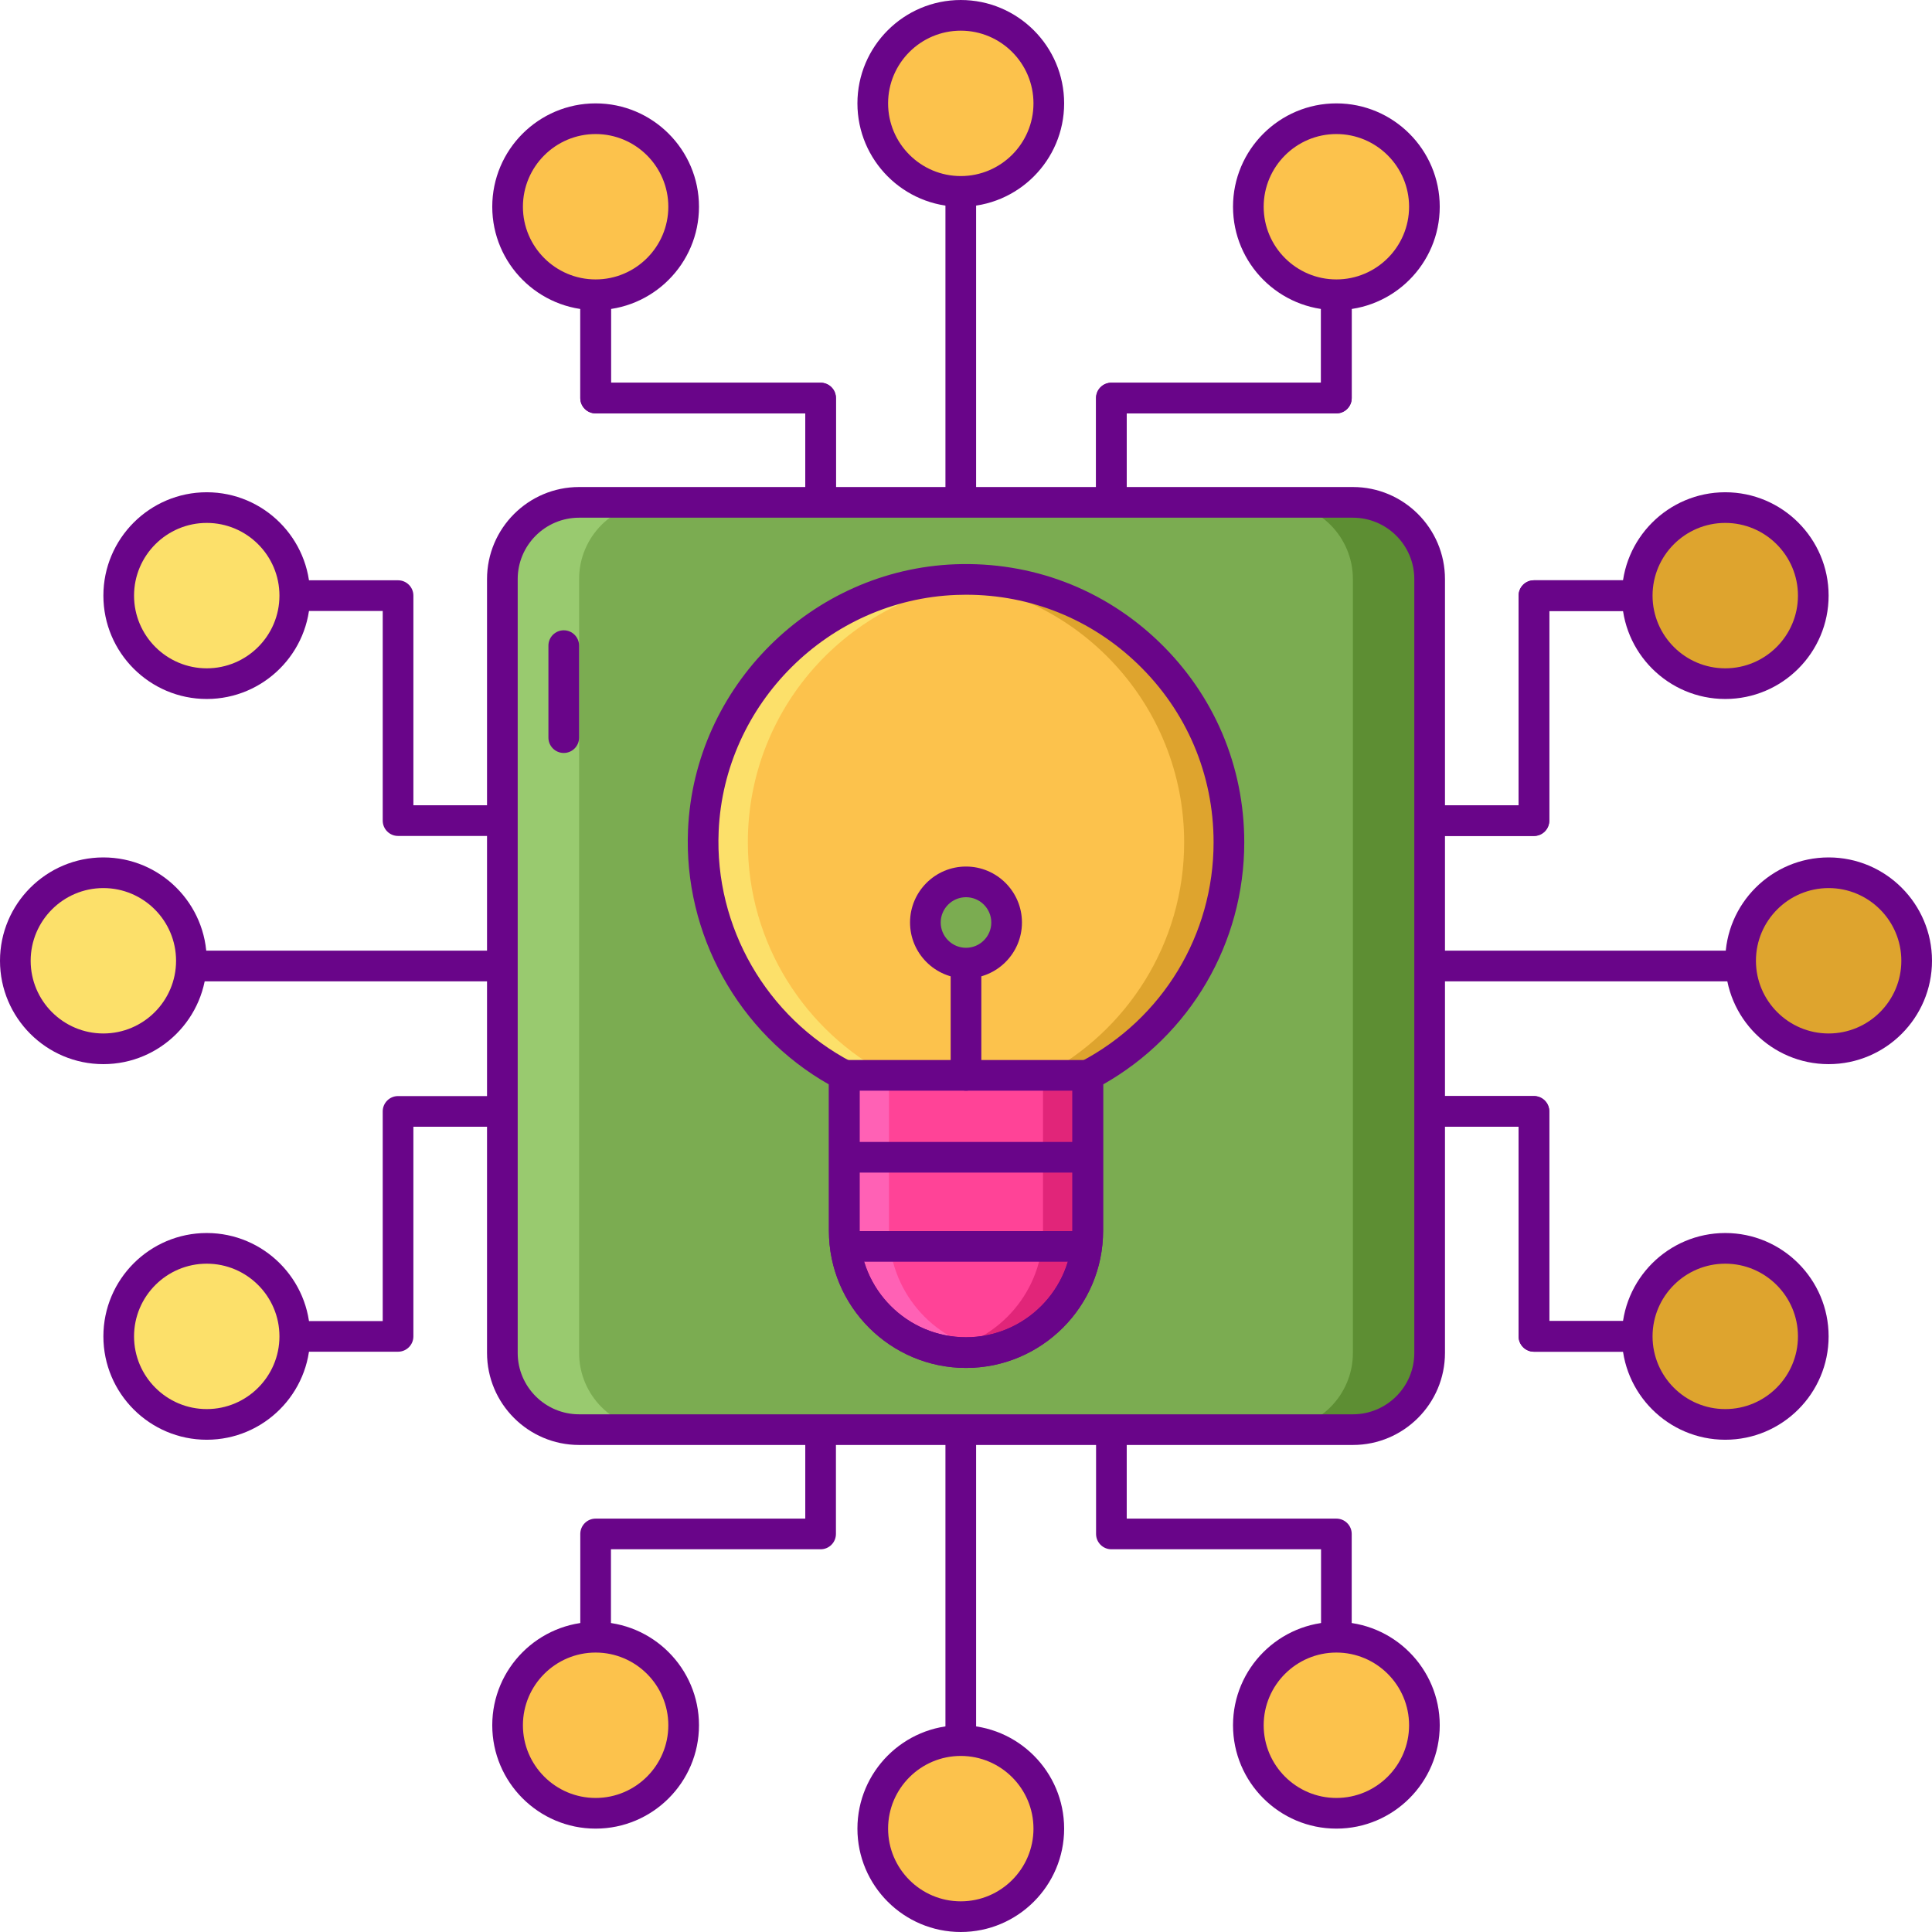 <!-- icon666.com - MILLIONS vector ICONS FREE --><svg viewBox="0 0 504 504" xmlns="http://www.w3.org/2000/svg"><g fill="#690589"><path d="m400.16 218.074h-27.211c-2.207 0-4-1.793-4-4s1.793-4 4-4h23.211v-54.695c0-2.207 1.793-4 4-4h49.906c2.211 0 4 1.793 4 4 0 2.207-1.789 4-4 4h-45.906v54.691c0 2.211-1.789 4.004-4 4.004zm0 0"></path><path d="m450.066 352.621h-49.906c-2.207 0-4-1.793-4-4v-54.691h-23.211c-2.211 0-4-1.793-4-4 0-2.211 1.789-4 4-4h27.211c2.207 0 4 1.789 4 4v54.691h45.906c2.207 0 4 1.793 4 4 0 2.207-1.789 4-4 4zm0 0"></path><path d="m400.16 218.074h-27.211c-2.207 0-4-1.793-4-4s1.793-4 4-4h23.211v-54.695c0-2.207 1.793-4 4-4h49.906c2.211 0 4 1.793 4 4 0 2.207-1.789 4-4 4h-45.906v54.691c0 2.211-1.789 4.004-4 4.004zm0 0"></path><path d="m450.066 352.621h-49.906c-2.207 0-4-1.793-4-4v-54.691h-23.211c-2.211 0-4-1.793-4-4 0-2.211 1.789-4 4-4h27.211c2.207 0 4 1.789 4 4v54.691h45.906c2.207 0 4 1.793 4 4 0 2.207-1.789 4-4 4zm0 0"></path><path d="m131.051 218.074h-27.211c-2.211 0-4-1.793-4-4v-54.695h-45.906c-2.207 0-4-1.793-4-4 0-2.207 1.793-4 4-4h49.906c2.207 0 4 1.793 4 4v54.691h23.211c2.211 0 4 1.793 4 4 0 2.211-1.789 4.004-4 4.004zm0 0"></path><path d="m103.84 352.621h-49.906c-2.207 0-4-1.793-4-4 0-2.207 1.793-4 4-4h45.906v-54.691c0-2.211 1.793-4 4-4h27.211c2.211 0 4 1.789 4 4 0 2.207-1.789 4-4 4h-23.211v54.691c0 2.207-1.793 4-4 4zm0 0"></path><path d="m214.074 135.051c-2.207 0-4-1.789-4-4v-23.211h-54.695c-2.207 0-4-1.793-4-4v-49.906c0-2.207 1.793-4 4-4 2.207 0 4 1.793 4 4v45.906h54.691c2.211 0 4 1.793 4 4v27.211c.004 2.211-1.789 4-3.996 4zm0 0"></path><path d="m289.926 135.051c-2.207 0-4-1.789-4-4v-27.211c0-2.211 1.793-4 4-4h54.695v-45.906c0-2.207 1.789-4 4-4 2.207 0 4 1.793 4 4v49.906c0 2.207-1.793 4-4 4h-54.695v23.211c0 2.211-1.789 4-4 4zm0 0"></path><path d="m214.074 135.051c-2.207 0-4-1.789-4-4v-23.211h-54.695c-2.207 0-4-1.793-4-4v-49.906c0-2.207 1.793-4 4-4 2.207 0 4 1.793 4 4v45.906h54.691c2.211 0 4 1.793 4 4v27.211c.004 2.211-1.789 4-3.996 4zm0 0"></path><path d="m289.926 135.051c-2.207 0-4-1.789-4-4v-27.211c0-2.211 1.793-4 4-4h54.695v-45.906c0-2.207 1.789-4 4-4 2.207 0 4 1.793 4 4v49.906c0 2.207-1.793 4-4 4h-54.695v23.211c0 2.211-1.789 4-4 4zm0 0"></path><path d="m155.379 454.066c-2.207 0-4-1.793-4-4v-49.906c0-2.207 1.793-4 4-4h54.691v-23.211c0-2.211 1.793-4 4-4 2.211 0 4 1.789 4 4v27.211c0 2.207-1.789 4-4 4h-54.691v45.906c0 2.211-1.789 4-4 4zm0 0"></path><path d="m348.621 454.066c-2.207 0-4-1.793-4-4v-45.906h-54.691c-2.211 0-4-1.793-4-4v-27.211c0-2.211 1.789-4 4-4 2.207 0 4 1.789 4 4v23.211h54.691c2.207 0 4 1.793 4 4v49.906c0 2.211-1.793 4-4 4zm0 0"></path><path d="m250.637 481.035c-2.207 0-4-1.793-4-4v-450.07c0-2.207 1.793-4 4-4 2.211 0 4 1.793 4 4v450.07c0 2.207-1.789 4-4 4zm0 0"></path><path d="m475.672 256h-450.07c-2.207 0-4-1.793-4-4s1.793-4 4-4h450.07c2.207 0 4 1.793 4 4s-1.789 4-4 4zm0 0"></path></g><path d="m352.93 372.949h-201.859c-11.055 0-20.02-8.965-20.02-20.02v-201.859c0-11.055 8.961-20.02 20.02-20.02h201.859c11.055 0 20.02 8.961 20.02 20.02v201.859c0 11.055-8.965 20.02-20.02 20.02zm0 0" fill="#7bac51"></path><path d="m352.93 131.051h-20.02c11.055 0 20.02 8.965 20.02 20.02v201.859c0 11.055-8.961 20.02-20.02 20.02h20.02c11.055 0 20.02-8.961 20.02-20.02v-201.859c0-11.055-8.965-20.02-20.02-20.02zm0 0" fill="#5d8e33"></path><path d="m151.07 372.949h20.02c-11.055 0-20.02-8.965-20.02-20.02v-201.859c0-11.055 8.961-20.02 20.02-20.02h-20.02c-11.055 0-20.02 8.961-20.02 20.02v201.859c0 11.055 8.965 20.02 20.02 20.02zm0 0" fill="#99ca6f"></path><path d="m352.93 376.949h-201.859c-13.246 0-24.02-10.773-24.02-24.02v-201.859c0-13.242 10.773-24.02 24.02-24.02h201.859c13.242 0 24.02 10.777 24.02 24.02v201.859c0 13.246-10.777 24.02-24.02 24.02zm-201.859-241.898c-8.836 0-16.02 7.188-16.02 16.02v201.859c0 8.836 7.188 16.02 16.02 16.02h201.859c8.832 0 16.02-7.188 16.02-16.02v-201.859c0-8.832-7.188-16.02-16.02-16.02zm0 0" fill="#690589"></path><path d="m147.066 196.426c-2.207 0-4-1.793-4-4v-24c0-2.207 1.793-4 4-4 2.207 0 4 1.793 4 4v24c0 2.207-1.789 4-4 4zm0 0" fill="#690589"></path><path d="m320.59 219.738c0-38.77-32.168-70.023-71.27-68.535-35.383 1.344-64.285 30.066-65.84 65.441-1.219 27.711 14.023 51.977 36.758 63.883v40.562c0 17.543 14.219 31.762 31.762 31.762s31.762-14.219 31.762-31.762v-40.562c21.883-11.461 36.828-34.375 36.828-60.789zm0 0" fill="#fcc24c"></path><path d="m249.32 151.203c-1.098.039-2.191.109-3.277.203 35.199 2.91 62.867 32.379 62.867 68.332 0 26.414-14.941 49.328-36.824 60.785v40.566c0 15.543-11.176 28.457-25.926 31.199 1.898.352 3.844.562 5.844.562 17.539 0 31.762-14.223 31.762-31.762v-40.566c21.883-11.461 36.824-34.371 36.824-60.785 0-38.77-32.168-70.023-71.27-68.535zm0 0" fill="#dea42e"></path><path d="m254.68 151.203c1.098.039 2.191.109 3.277.203-35.199 2.91-62.867 32.379-62.867 68.332 0 26.414 14.941 49.328 36.824 60.785v40.566c0 15.543 11.176 28.457 25.926 31.199-1.898.352-3.844.562-5.844.562-17.539 0-31.762-14.223-31.762-31.762v-40.566c-21.883-11.461-36.824-34.371-36.824-60.785 0-38.77 32.168-70.023 71.27-68.535zm0 0" fill="#fce06a"></path><path d="m220.238 321.09c0 17.539 14.219 31.762 31.762 31.762s31.762-14.223 31.762-31.762v-40.566h-63.523zm0 0" fill="#ff4397"></path><path d="m272.086 280.523v40.566c0 15.543-11.176 28.457-25.926 31.199.945.176 1.898.316 2.867.41.922.086 1.859.137 2.805.145.059 0 .113.008.172.008 17.539 0 31.762-14.223 31.762-31.762v-40.566zm0 0" fill="#e12579"></path><path d="m231.914 280.523v40.566c0 15.543 11.176 28.457 25.926 31.199-.941.176-1.895.316-2.863.41-.926.086-1.859.137-2.809.145-.059 0-.113.008-.172.008-17.539 0-31.762-14.223-31.762-31.762v-40.566zm0 0" fill="#ff61b5"></path><path d="m252 284.523c-2.207 0-4-1.793-4-4v-44.41c0-2.207 1.793-4 4-4s4 1.793 4 4v44.41c0 2.211-1.793 4-4 4zm0 0" fill="#690589"></path><path d="m252 356.852c-19.719 0-35.762-16.043-35.762-35.762v-38.191c-23.594-13.395-37.949-39.199-36.754-66.43 1.645-37.418 32.254-67.84 69.688-69.266 19.957-.75 38.824 6.426 53.168 20.234 14.348 13.816 22.25 32.387 22.25 52.301 0 26.277-14.047 50.258-36.824 63.16v38.191c-.004 19.719-16.047 35.762-35.766 35.762zm.023-201.703c-.848 0-1.699.016-2.551.051-33.301 1.266-60.535 28.332-61.996 61.621-1.098 24.961 12.488 48.574 34.617 60.16 1.316.691 2.141 2.055 2.141 3.543v40.566c0 15.305 12.457 27.762 27.762 27.762 15.309 0 27.766-12.457 27.766-27.762v-40.566c0-1.488.824-2.852 2.141-3.543 21.395-11.203 34.684-33.133 34.684-57.242 0-17.719-7.035-34.246-19.801-46.539-12.145-11.691-27.961-18.051-44.762-18.051zm0 0" fill="#690589"></path><path d="m252 356.852c-19.719 0-35.762-16.043-35.762-35.762v-40.566c0-2.207 1.793-4 4-4h63.527c2.207 0 4 1.793 4 4v40.566c-.004 19.719-16.047 35.762-35.766 35.762zm-27.762-72.328v36.566c0 15.305 12.453 27.762 27.762 27.762s27.762-12.457 27.762-27.762v-36.566zm0 0" fill="#690589"></path><path d="m282.41 305.891h-60.816c-2.211 0-4-1.793-4-4s1.789-4 4-4h60.816c2.207 0 4 1.793 4 4s-1.793 4-4 4zm0 0" fill="#690589"></path><path d="m282.41 329.148h-60.816c-2.211 0-4-1.793-4-4 0-2.207 1.789-4 4-4h60.816c2.207 0 4 1.793 4 4 0 2.207-1.793 4-4 4zm0 0" fill="#690589"></path><path d="m262.598 240.652c0 5.852-4.742 10.598-10.598 10.598-5.852 0-10.598-4.742-10.598-10.598 0-5.855 4.742-10.598 10.598-10.598 5.852 0 10.598 4.742 10.598 10.598zm0 0" fill="#7bac51"></path><path d="m252 255.25c-8.047 0-14.598-6.547-14.598-14.598 0-8.051 6.547-14.598 14.598-14.598s14.598 6.547 14.598 14.598c0 8.051-6.551 14.598-14.598 14.598zm0-21.195c-3.637 0-6.598 2.961-6.598 6.598 0 3.637 2.961 6.598 6.598 6.598s6.598-2.961 6.598-6.598c0-3.637-2.961-6.598-6.598-6.598zm0 0" fill="#690589"></path><path d="m49.93 250.637c0 12.684-10.281 22.965-22.965 22.965s-22.965-10.281-22.965-22.965c0-12.68 10.281-22.961 22.965-22.961s22.965 10.281 22.965 22.961zm0 0" fill="#fce06a"></path><path d="m26.965 277.602c-14.867 0-26.965-12.094-26.965-26.965 0-14.867 12.098-26.961 26.965-26.961 14.867 0 26.965 12.094 26.965 26.961 0 14.871-12.094 26.965-26.965 26.965zm0-45.93c-10.457 0-18.965 8.508-18.965 18.965s8.508 18.965 18.965 18.965c10.457 0 18.965-8.508 18.965-18.965s-8.508-18.965-18.965-18.965zm0 0" fill="#690589"></path><path d="m70.168 139.141c-8.965-8.969-23.508-8.969-32.473 0-8.969 8.965-8.969 23.508 0 32.473 8.965 8.969 23.508 8.969 32.473 0 8.969-8.965 8.969-23.508 0-32.473zm0 0" fill="#fce06a"></path><path d="m53.934 182.344c-14.867 0-26.965-12.098-26.965-26.965 0-14.867 12.098-26.965 26.965-26.965 14.867 0 26.965 12.098 26.965 26.965 0 14.867-12.098 26.965-26.965 26.965zm0-45.93c-10.457 0-18.965 8.508-18.965 18.965 0 10.457 8.508 18.965 18.965 18.965 10.457 0 18.965-8.508 18.965-18.965 0-10.457-8.508-18.965-18.965-18.965zm0 0" fill="#690589"></path><path d="m59.195 326.293c-12.34-2.914-24.711 4.727-27.625 17.07-2.914 12.344 4.73 24.711 17.07 27.625 12.344 2.914 24.715-4.727 27.629-17.07 2.914-12.344-4.73-24.711-17.074-27.625zm0 0" fill="#fce06a"></path><path d="m53.934 375.586c-14.867 0-26.965-12.098-26.965-26.965 0-14.867 12.098-26.965 26.965-26.965 14.867 0 26.965 12.098 26.965 26.965 0 14.867-12.098 26.965-26.965 26.965zm0-45.93c-10.457 0-18.965 8.508-18.965 18.965 0 10.453 8.508 18.965 18.965 18.965 10.457 0 18.965-8.512 18.965-18.965 0-10.457-8.508-18.965-18.965-18.965zm0 0" fill="#690589"></path><path d="m500 250.637c0 12.684-10.281 22.965-22.965 22.965s-22.965-10.281-22.965-22.965c0-12.68 10.281-22.961 22.965-22.961s22.965 10.281 22.965 22.961zm0 0" fill="#dea42e"></path><path d="m477.035 277.602c-14.867 0-26.965-12.094-26.965-26.965 0-14.867 12.098-26.961 26.965-26.961 14.867 0 26.965 12.094 26.965 26.961 0 14.871-12.098 26.965-26.965 26.965zm0-45.93c-10.457 0-18.965 8.508-18.965 18.965s8.508 18.965 18.965 18.965c10.457 0 18.965-8.508 18.965-18.965s-8.508-18.965-18.965-18.965zm0 0" fill="#690589"></path><path d="m466.301 139.145c-8.969-8.969-23.508-8.969-32.477 0-8.969 8.965-8.969 23.508 0 32.473 8.969 8.969 23.508 8.969 32.477 0 8.965-8.965 8.965-23.508 0-32.473zm0 0" fill="#dea42e"></path><path d="m450.066 182.344c-14.867 0-26.965-12.098-26.965-26.965 0-14.867 12.098-26.965 26.965-26.965 14.867 0 26.965 12.098 26.965 26.965 0 14.867-12.098 26.965-26.965 26.965zm0-45.93c-10.457 0-18.965 8.508-18.965 18.965 0 10.457 8.508 18.965 18.965 18.965 10.457 0 18.965-8.508 18.965-18.965 0-10.457-8.508-18.965-18.965-18.965zm0 0" fill="#690589"></path><path d="m472.41 343.305c-2.914-12.34-15.285-19.984-27.625-17.07-12.344 2.914-19.988 15.281-17.074 27.625 2.914 12.344 15.285 19.988 27.629 17.07 12.34-2.914 19.984-15.281 17.07-27.625zm0 0" fill="#dea42e"></path><path d="m450.066 375.586c-14.867 0-26.965-12.098-26.965-26.965 0-14.867 12.098-26.965 26.965-26.965 14.867 0 26.965 12.098 26.965 26.965 0 14.867-12.098 26.965-26.965 26.965zm0-45.93c-10.457 0-18.965 8.508-18.965 18.965 0 10.453 8.508 18.965 18.965 18.965 10.457 0 18.965-8.512 18.965-18.965 0-10.457-8.508-18.965-18.965-18.965zm0 0" fill="#690589"></path><path d="m273.602 477.035c0 12.684-10.281 22.965-22.965 22.965-12.68 0-22.961-10.281-22.961-22.965s10.281-22.965 22.961-22.965c12.684 0 22.965 10.281 22.965 22.965zm0 0" fill="#fcc24c"></path><path d="m250.637 504c-14.867 0-26.961-12.098-26.961-26.965 0-14.867 12.094-26.965 26.961-26.965 14.871 0 26.965 12.098 26.965 26.965 0 14.867-12.094 26.965-26.965 26.965zm0-45.93c-10.457 0-18.961 8.508-18.961 18.965 0 10.453 8.504 18.965 18.961 18.965 10.461 0 18.965-8.508 18.965-18.965 0-10.457-8.508-18.965-18.965-18.965zm0 0" fill="#690589"></path><path d="m171.613 433.828c-8.969-8.969-23.508-8.969-32.477 0-8.969 8.965-8.969 23.508 0 32.473 8.969 8.969 23.508 8.969 32.477 0 8.965-8.965 8.965-23.508 0-32.473zm0 0" fill="#fcc24c"></path><path d="m155.379 477.031c-14.867 0-26.965-12.094-26.965-26.965 0-14.867 12.098-26.961 26.965-26.961 14.867 0 26.965 12.094 26.965 26.961 0 14.871-12.098 26.965-26.965 26.965zm0-45.93c-10.457 0-18.965 8.508-18.965 18.965 0 10.457 8.508 18.965 18.965 18.965 10.457 0 18.965-8.508 18.965-18.965 0-10.457-8.508-18.965-18.965-18.965zm0 0" fill="#690589"></path><path d="m353.895 427.758c-12.344-2.914-24.715 4.727-27.629 17.07s4.73 24.711 17.074 27.625c12.34 2.914 24.711-4.727 27.625-17.07 2.914-12.344-4.73-24.711-17.07-27.625zm0 0" fill="#fcc24c"></path><path d="m348.621 477.031c-14.867 0-26.965-12.094-26.965-26.965 0-14.867 12.098-26.961 26.965-26.961 14.867 0 26.965 12.094 26.965 26.961 0 14.871-12.098 26.965-26.965 26.965zm0-45.93c-10.457 0-18.965 8.508-18.965 18.965 0 10.457 8.508 18.965 18.965 18.965 10.457 0 18.965-8.508 18.965-18.965 0-10.457-8.508-18.965-18.965-18.965zm0 0" fill="#690589"></path><path d="m273.602 26.965c0 12.684-10.281 22.965-22.965 22.965-12.68 0-22.961-10.281-22.961-22.965s10.281-22.965 22.961-22.965c12.684 0 22.965 10.281 22.965 22.965zm0 0" fill="#fcc24c"></path><path d="m250.637 53.93c-14.867 0-26.961-12.094-26.961-26.965 0-14.867 12.094-26.965 26.961-26.965 14.871 0 26.965 12.098 26.965 26.965 0 14.867-12.094 26.965-26.965 26.965zm0-45.93c-10.457 0-18.961 8.508-18.961 18.965 0 10.457 8.508 18.965 18.961 18.965 10.457 0 18.965-8.508 18.965-18.965 0-10.457-8.508-18.965-18.965-18.965zm0 0" fill="#690589"></path><path d="m171.613 37.695c-8.965-8.965-23.508-8.965-32.473 0-8.969 8.969-8.969 23.508 0 32.477 8.965 8.969 23.508 8.969 32.473 0 8.969-8.969 8.969-23.508 0-32.477zm0 0" fill="#fcc24c"></path><path d="m155.379 80.898c-14.867 0-26.965-12.098-26.965-26.965 0-14.867 12.098-26.965 26.965-26.965 14.867 0 26.965 12.098 26.965 26.965 0 14.867-12.098 26.965-26.965 26.965zm0-45.93c-10.457 0-18.965 8.508-18.965 18.965 0 10.453 8.508 18.961 18.965 18.961 10.457 0 18.965-8.508 18.965-18.961 0-10.457-8.508-18.965-18.965-18.965zm0 0" fill="#690589"></path><path d="m370.957 48.637c-2.914-12.344-15.285-19.984-27.625-17.07-12.344 2.914-19.988 15.281-17.074 27.625 2.914 12.344 15.285 19.984 27.625 17.07 12.344-2.914 19.988-15.281 17.074-27.625zm0 0" fill="#fcc24c"></path><path d="m348.621 80.898c-14.867 0-26.965-12.098-26.965-26.965 0-14.867 12.098-26.965 26.965-26.965 14.867 0 26.965 12.098 26.965 26.965 0 14.867-12.098 26.965-26.965 26.965zm0-45.93c-10.457 0-18.965 8.508-18.965 18.965 0 10.453 8.508 18.961 18.965 18.961 10.457 0 18.965-8.508 18.965-18.961 0-10.457-8.508-18.965-18.965-18.965zm0 0" fill="#690589"></path></svg>